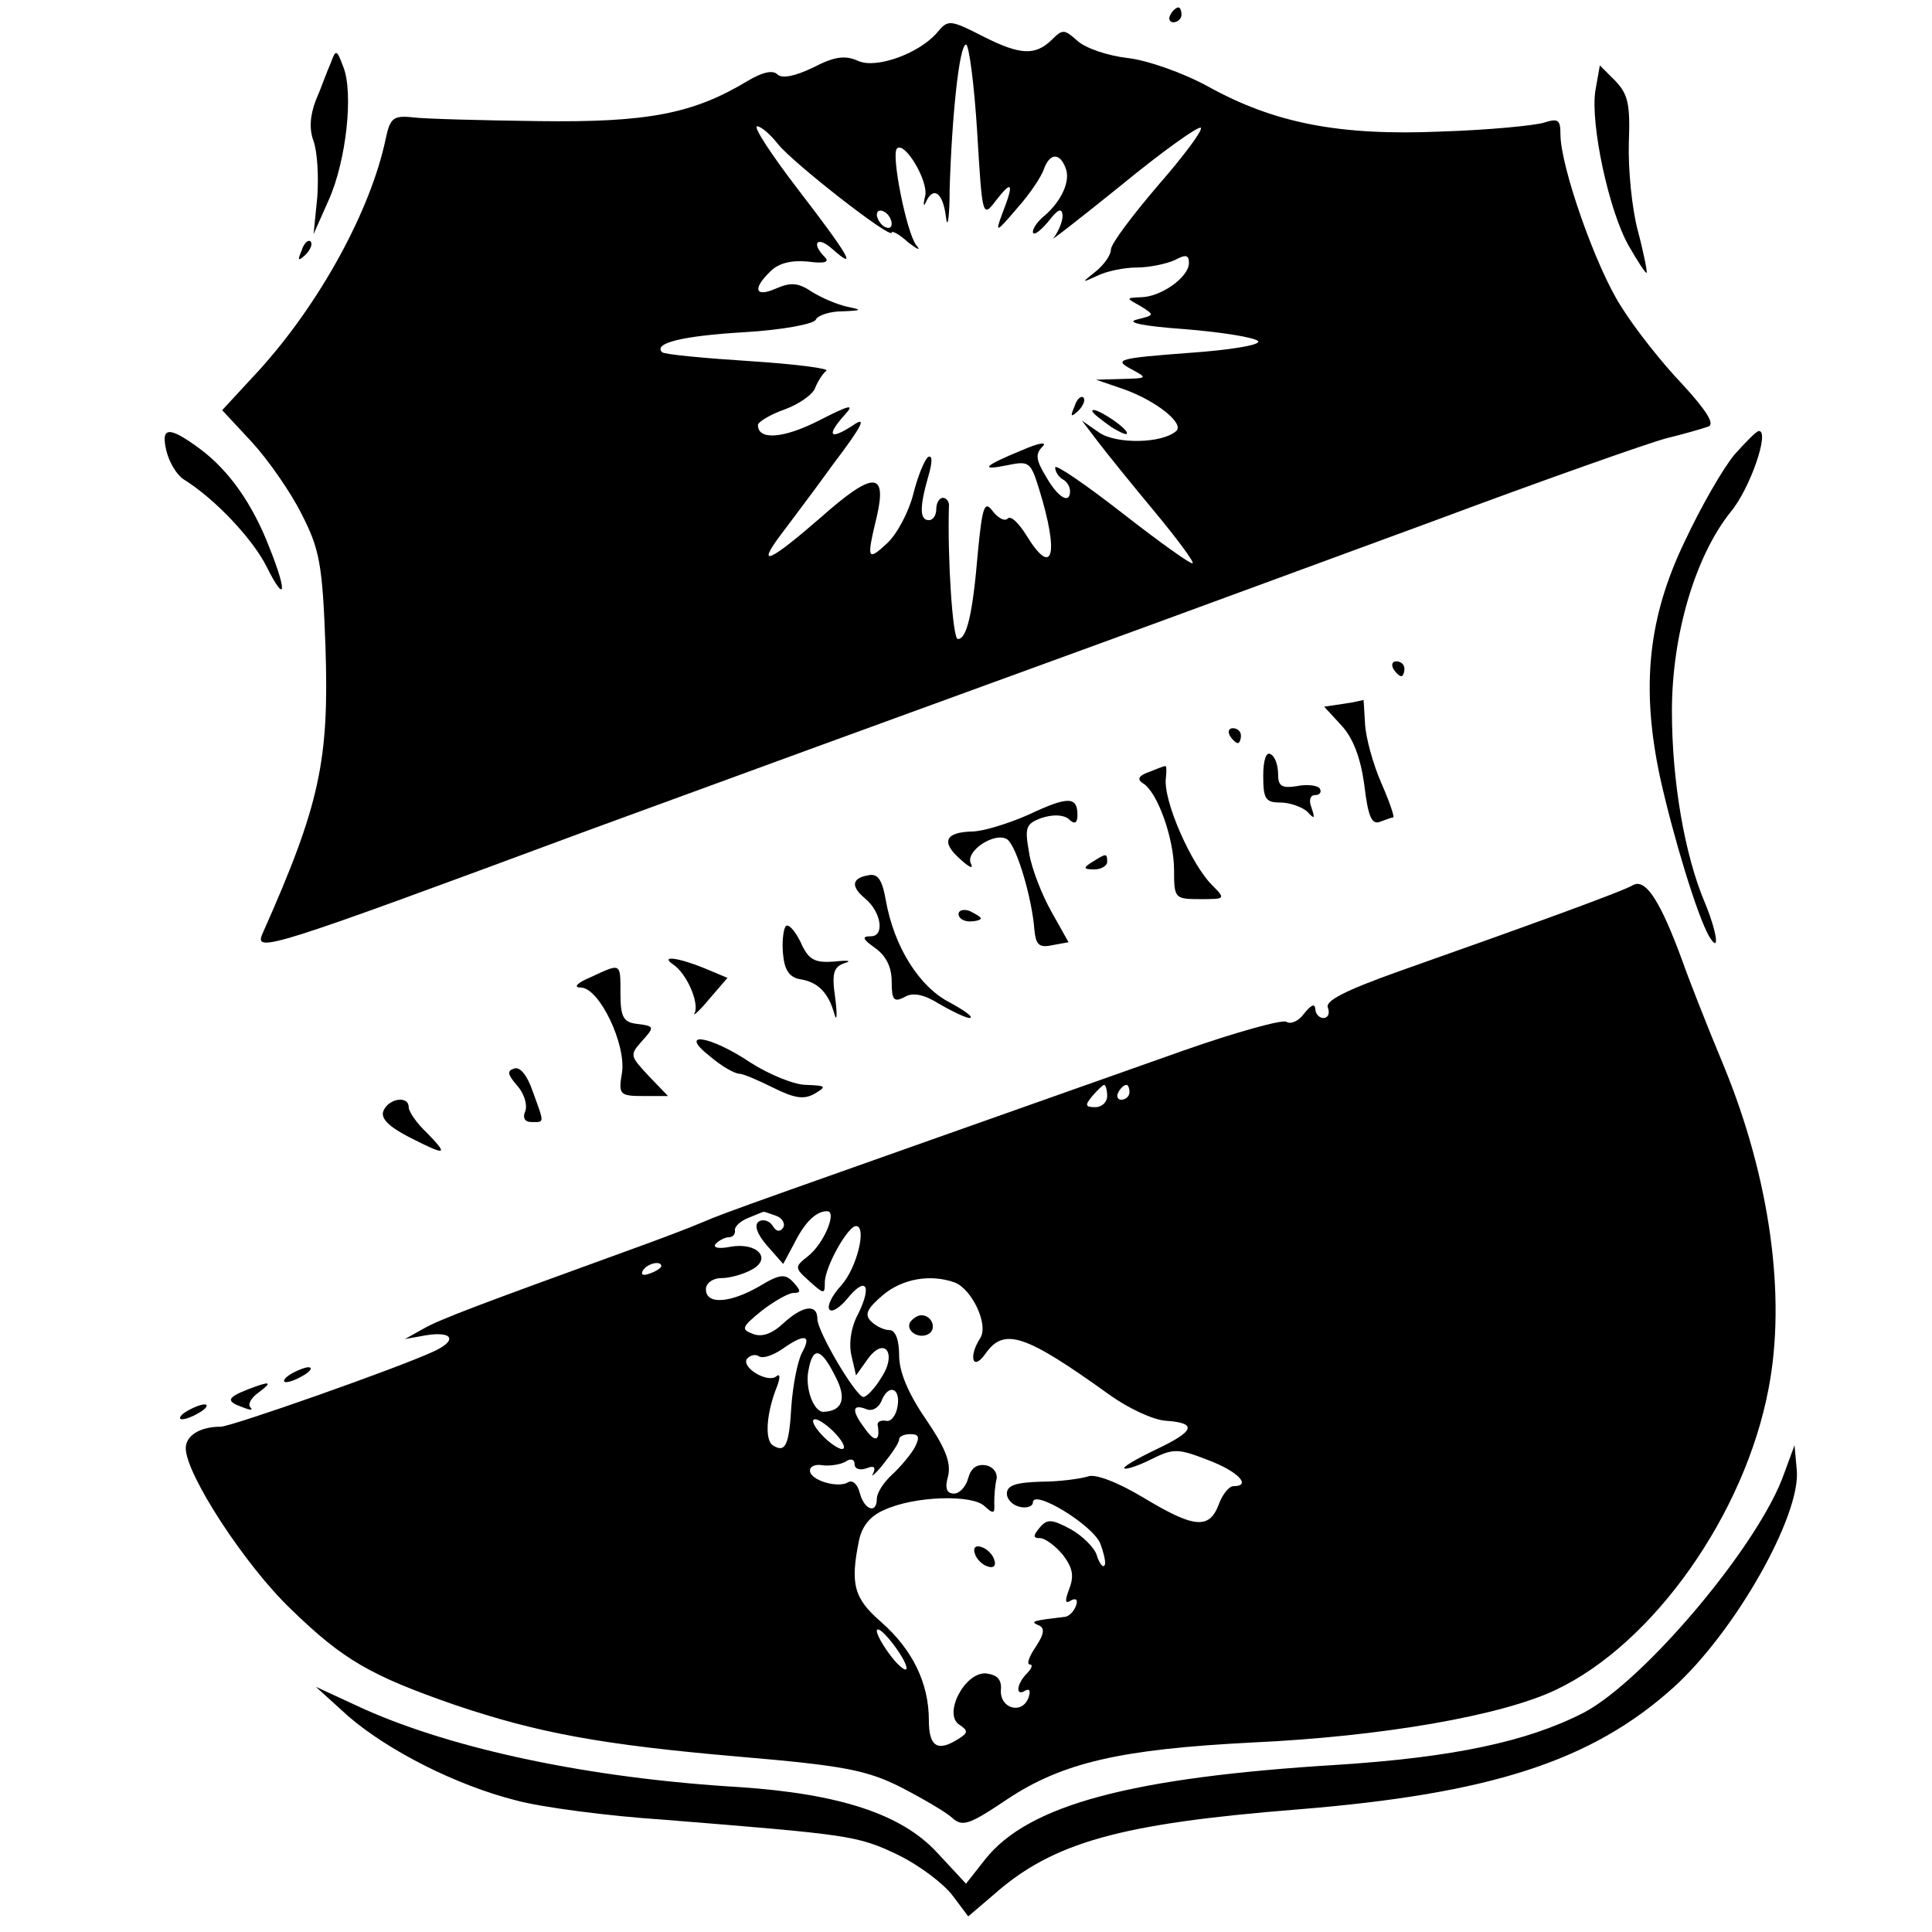 <?xml version="1.0" standalone="no"?>
<!DOCTYPE svg PUBLIC "-//W3C//DTD SVG 20010904//EN"
 "http://www.w3.org/TR/2001/REC-SVG-20010904/DTD/svg10.dtd">
<svg version="1.0" xmlns="http://www.w3.org/2000/svg"
 width="260pt" height="260pt" viewBox="0 0 260 260"
 preserveAspectRatio="xMidYMid meet">
<g transform="translate(0,260) scale(0.1,-0.1)"
fill="#000000" stroke="none">
<path d="M1575 2580 c-3 -5 -1 -10 4 -10 6 0 11 5 11 10 0 6 -2 10 -4 10 -3 0
-8 -4 -11 -10z"/>
<path d="M1261 2556 c-24 -28 -82 -49 -106 -38 -18 8 -32 6 -61 -9 -25 -12
-42 -15 -48 -9 -6 6 -20 3 -40 -9 -73 -44 -134 -56 -281 -54 -77 1 -153 3
-169 5 -27 3 -31 -1 -37 -29 -20 -96 -89 -222 -171 -312 l-49 -53 40 -43 c22
-24 52 -67 67 -97 24 -47 28 -67 32 -178 5 -153 -7 -212 -85 -387 -11 -26 11
-19 437 139 240 88 361 132 660 241 113 41 327 120 477 175 150 56 292 106
315 112 24 6 49 13 57 16 9 3 -2 21 -35 57 -27 28 -64 75 -82 104 -34 52 -82
189 -82 232 0 20 -3 22 -22 16 -13 -4 -75 -10 -138 -12 -137 -6 -225 11 -315
61 -33 18 -81 35 -108 38 -26 3 -56 13 -67 23 -18 16 -20 16 -35 1 -22 -21
-42 -20 -90 4 -47 24 -49 24 -64 6z m54 -133 c7 -116 7 -117 26 -92 21 27 24
23 8 -18 -10 -27 -9 -27 20 7 17 19 33 43 36 53 8 21 21 22 29 1 7 -17 -5 -44
-28 -64 -9 -7 -16 -17 -16 -22 0 -6 9 0 20 13 14 18 19 20 20 9 0 -9 -6 -22
-12 -30 -7 -7 33 24 90 70 56 46 105 81 108 78 3 -3 -23 -38 -58 -78 -34 -40
-63 -78 -63 -86 0 -7 -9 -20 -20 -29 -20 -16 -20 -16 2 -6 12 6 36 11 53 11
17 0 40 5 51 10 15 8 19 7 19 -4 0 -19 -38 -46 -65 -46 -20 -1 -20 -1 0 -12
19 -12 19 -12 -5 -18 -16 -4 9 -9 65 -13 49 -4 93 -11 98 -16 5 -5 -36 -12
-94 -16 -93 -7 -100 -9 -78 -21 24 -13 24 -13 -11 -14 l-35 -1 38 -13 c44 -16
81 -46 70 -56 -19 -17 -81 -18 -104 -2 l-23 16 22 -29 c13 -17 47 -59 77 -95
29 -35 52 -66 50 -68 -2 -2 -44 28 -94 67 -50 39 -91 67 -91 62 0 -6 5 -13 10
-16 6 -3 10 -10 10 -16 0 -18 -16 -9 -32 19 -14 23 -15 31 -5 41 7 7 -5 5 -28
-5 -51 -21 -58 -28 -19 -20 29 6 31 4 42 -31 28 -90 19 -122 -17 -63 -10 16
-21 27 -25 22 -4 -4 -13 1 -20 10 -11 15 -14 7 -20 -55 -7 -84 -15 -117 -27
-117 -7 0 -14 109 -12 178 1 6 -3 12 -8 12 -5 0 -9 -7 -9 -15 0 -8 -4 -15 -10
-15 -12 0 -13 16 -1 58 6 20 6 30 0 27 -5 -4 -14 -26 -20 -50 -6 -24 -22 -54
-35 -66 -27 -25 -28 -22 -14 36 14 61 -5 61 -75 -1 -69 -60 -87 -68 -56 -26
11 15 44 58 72 97 41 54 46 66 26 52 -31 -20 -35 -13 -10 15 14 15 6 13 -35
-8 -47 -24 -82 -27 -82 -6 0 4 16 14 36 21 19 7 38 20 41 29 4 10 11 20 15 23
5 3 -41 9 -103 13 -62 4 -115 9 -118 12 -12 12 26 22 112 27 50 3 93 11 95 17
2 5 18 11 35 11 27 1 28 2 8 6 -14 3 -35 12 -48 20 -19 13 -29 13 -48 5 -29
-13 -33 -1 -8 23 11 11 28 15 50 13 22 -3 30 -1 23 6 -19 19 -10 29 10 11 36
-32 21 -7 -46 80 -36 47 -61 85 -55 85 5 0 18 -11 28 -24 21 -26 153 -129 153
-119 0 3 10 -2 22 -13 13 -10 18 -12 11 -4 -13 17 -34 122 -26 130 10 11 43
-44 38 -64 -3 -12 -2 -15 1 -8 10 22 23 13 27 -20 2 -18 5 -1 5 38 3 98 13
194 22 194 4 0 11 -53 15 -117z m-115 -124 c0 -6 -4 -7 -10 -4 -5 3 -10 11
-10 16 0 6 5 7 10 4 6 -3 10 -11 10 -16z"/>
<path d="M1446 2053 c-6 -14 -5 -15 5 -6 7 7 10 15 7 18 -3 3 -9 -2 -12 -12z"/>
<path d="M1470 2047 c0 -3 12 -12 26 -22 15 -9 23 -12 20 -6 -7 11 -46 35 -46
28z"/>
<path d="M445 2515 c-5 -11 -13 -34 -20 -50 -8 -21 -9 -39 -3 -55 5 -14 7 -47
5 -75 l-5 -50 20 45 c24 53 34 145 20 180 -9 24 -10 24 -17 5z"/>
<path d="M2147 2478 c-7 -44 18 -162 45 -209 12 -21 23 -38 24 -36 1 1 -4 27
-12 57 -8 30 -13 83 -12 117 2 53 -1 66 -18 84 l-21 21 -6 -34z"/>
<path d="M406 2263 c-6 -14 -5 -15 5 -6 7 7 10 15 7 18 -3 3 -9 -2 -12 -12z"/>
<path d="M224 1993 c4 -16 14 -32 23 -38 42 -26 93 -80 112 -118 25 -50 28
-35 4 25 -23 60 -55 105 -94 134 -42 31 -53 30 -45 -3z"/>
<path d="M2334 1988 c-15 -18 -45 -70 -66 -115 -50 -103 -60 -197 -34 -319 18
-81 50 -186 66 -214 15 -25 11 5 -6 46 -27 64 -44 163 -44 257 0 102 31 208
79 268 26 31 53 109 38 109 -3 0 -18 -15 -33 -32z"/>
<path d="M1875 1700 c3 -5 8 -10 11 -10 2 0 4 5 4 10 0 6 -5 10 -11 10 -5 0
-7 -4 -4 -10z"/>
<path d="M1809 1653 l-27 -4 23 -25 c16 -17 26 -44 31 -80 5 -43 10 -54 21
-50 8 3 16 6 18 6 2 0 -5 21 -16 46 -11 25 -21 61 -22 80 -1 18 -2 33 -2 32 0
0 -12 -3 -26 -5z"/>
<path d="M1655 1610 c3 -5 8 -10 11 -10 2 0 4 5 4 10 0 6 -5 10 -11 10 -5 0
-7 -4 -4 -10z"/>
<path d="M1700 1556 c0 -31 3 -36 23 -36 13 0 29 -6 36 -12 10 -11 11 -10 6 5
-4 10 -2 17 5 17 6 0 9 4 6 9 -3 4 -17 6 -31 3 -20 -3 -25 0 -25 16 0 12 -4
24 -10 27 -6 4 -10 -8 -10 -29z"/>
<path d="M1546 1561 c-14 -5 -16 -10 -8 -15 20 -12 42 -75 42 -117 0 -38 1
-39 35 -39 34 0 35 0 16 19 -28 28 -66 114 -62 144 1 9 1 17 -1 16 -2 0 -12
-4 -22 -8z"/>
<path d="M1385 1504 c-27 -12 -62 -23 -77 -23 -36 -1 -42 -14 -16 -37 12 -11
18 -14 15 -7 -10 17 33 45 49 33 13 -11 33 -80 36 -121 2 -20 6 -25 24 -21
l22 4 -23 41 c-13 23 -27 59 -30 79 -6 34 -5 39 16 47 15 5 29 5 37 -1 8 -8
12 -6 12 5 0 25 -12 26 -65 1z"/>
<path d="M1470 1440 c-13 -8 -12 -10 3 -10 9 0 17 5 17 10 0 12 -1 12 -20 0z"/>
<path d="M1168 1422 c-22 -4 -23 -15 -4 -31 22 -18 27 -51 8 -51 -13 0 -11 -4
6 -16 14 -10 22 -25 22 -45 0 -25 3 -28 17 -21 11 7 26 4 47 -9 17 -10 36 -19
41 -19 6 1 -7 10 -27 21 -41 21 -75 75 -86 138 -5 28 -11 36 -24 33z"/>
<path d="M2198 1409 c-15 -9 -148 -57 -315 -116 -73 -26 -100 -40 -96 -49 3
-8 0 -14 -6 -14 -6 0 -11 6 -11 13 -1 7 -6 4 -15 -7 -7 -10 -18 -15 -24 -11
-6 3 -68 -14 -139 -39 -582 -206 -612 -216 -647 -231 -16 -7 -61 -24 -100 -38
-201 -73 -252 -92 -275 -105 l-25 -14 28 5 c37 6 43 -7 10 -22 -50 -23 -272
-101 -286 -101 -28 0 -47 -12 -47 -29 0 -35 80 -158 142 -217 70 -68 107 -89
219 -128 112 -38 198 -54 383 -70 141 -12 172 -18 218 -41 29 -15 60 -33 69
-41 14 -13 23 -10 75 25 74 49 152 67 329 76 174 8 336 36 409 71 131 62 254
236 286 405 24 124 2 283 -60 434 -23 55 -48 119 -56 142 -29 79 -49 111 -66
102z m-708 -284 c0 -8 -7 -15 -16 -15 -14 0 -14 3 -4 15 7 8 14 15 16 15 2 0
4 -7 4 -15z m30 5 c0 -5 -5 -10 -11 -10 -5 0 -7 5 -4 10 3 6 8 10 11 10 2 0 4
-4 4 -10z m-476 -166 c9 -3 13 -11 10 -16 -4 -6 -9 -6 -14 2 -4 7 -13 10 -19
6 -6 -4 -3 -16 11 -32 l22 -25 15 28 c14 28 29 43 44 43 14 0 -4 -43 -25 -60
-19 -15 -19 -16 1 -34 20 -18 21 -18 21 -2 0 21 31 76 42 76 15 0 1 -57 -20
-80 -12 -13 -19 -27 -16 -32 3 -5 14 2 24 14 25 31 34 19 15 -20 -10 -18 -13
-41 -9 -57 l6 -26 15 21 c23 33 41 9 19 -24 -9 -15 -20 -26 -24 -26 -10 0 -62
88 -62 105 0 21 -20 18 -46 -6 -15 -14 -29 -19 -41 -14 -16 6 -15 9 12 31 17
13 36 24 43 24 10 0 10 3 0 14 -11 12 -18 12 -46 -5 -40 -23 -72 -25 -72 -4 0
8 9 15 21 15 11 0 29 5 40 11 29 15 8 38 -29 31 -15 -3 -23 -1 -19 4 5 5 13 9
18 9 5 0 9 4 8 10 0 5 8 12 18 16 10 4 19 8 20 8 1 1 8 -2 17 -5z m-154 -68
c0 -2 -7 -7 -16 -10 -8 -3 -12 -2 -9 4 6 10 25 14 25 6z m395 -22 c23 -9 46
-57 34 -75 -16 -25 -10 -45 7 -21 25 36 53 27 167 -55 25 -18 59 -34 76 -35
43 -3 39 -14 -14 -39 -25 -12 -44 -23 -42 -25 2 -2 18 3 36 12 30 15 36 15 77
-1 40 -15 59 -35 34 -35 -6 0 -15 -11 -20 -25 -13 -34 -34 -31 -102 10 -35 21
-65 32 -74 28 -10 -3 -38 -7 -63 -7 -34 -1 -46 -5 -46 -16 0 -8 8 -16 18 -18
9 -2 17 1 17 6 0 19 82 -31 91 -56 5 -14 8 -27 5 -29 -2 -3 -7 4 -10 14 -3 10
-19 26 -35 35 -26 14 -32 14 -42 2 -9 -11 -9 -14 1 -14 6 0 20 -10 30 -22 13
-17 16 -28 9 -46 -6 -16 -6 -21 2 -16 7 4 10 1 7 -7 -3 -8 -10 -15 -16 -15
-42 -5 -46 -6 -35 -11 9 -3 9 -11 -3 -29 -9 -13 -13 -24 -8 -24 4 0 3 -5 -4
-12 -14 -14 -16 -32 -2 -23 6 3 7 -1 4 -10 -9 -23 -39 -14 -37 11 1 14 -5 20
-20 22 -29 2 -58 -55 -36 -69 12 -8 12 -11 -1 -19 -28 -18 -40 -11 -40 25 0
50 -22 95 -64 132 -37 32 -42 51 -30 110 4 19 15 33 34 41 41 19 119 21 135 5
12 -11 14 -10 13 4 0 10 1 24 3 32 2 8 -4 17 -14 19 -12 2 -20 -3 -24 -17 -3
-12 -12 -21 -19 -21 -10 0 -13 7 -8 24 4 18 -4 38 -30 76 -24 35 -36 64 -36
86 0 21 -5 34 -13 34 -7 0 -18 5 -25 12 -9 9 -5 17 16 35 26 22 64 29 97 17z
m-206 -95 c-6 -12 -12 -44 -14 -71 -3 -53 -8 -64 -25 -53 -11 7 -9 43 6 80 4
11 4 17 -1 13 -11 -10 -47 11 -40 23 4 5 11 7 16 4 5 -4 19 1 31 9 31 22 41
20 27 -5z m45 -31 c16 -30 10 -47 -16 -48 -13 0 -25 32 -20 56 6 33 17 30 36
-8z m84 -40 c-2 -13 -9 -22 -16 -20 -6 1 -11 -1 -11 -5 4 -22 -3 -25 -16 -7
-19 25 -19 35 0 28 8 -4 17 1 21 10 9 24 26 19 22 -6z m-83 -38 c10 -11 14
-20 8 -20 -5 0 -18 9 -28 20 -10 11 -14 20 -8 20 5 0 18 -9 28 -20z m106 -18
c-5 -9 -19 -26 -30 -36 -12 -11 -21 -25 -21 -33 0 -21 -17 -15 -23 8 -3 12
-10 18 -16 14 -14 -8 -51 3 -51 16 0 6 8 9 18 7 9 -1 23 1 30 5 7 5 12 3 12
-3 0 -7 7 -9 16 -6 10 4 13 2 9 -7 -4 -6 3 -1 14 13 11 14 21 28 21 33 0 4 7
7 15 7 12 0 13 -4 6 -18z m-11 -297 c0 -5 -9 1 -20 15 -11 14 -20 30 -20 35 0
6 9 -1 20 -15 11 -14 20 -29 20 -35z"/>
<path d="M1225 821 c-7 -12 12 -24 25 -16 11 7 4 25 -10 25 -5 0 -11 -4 -15
-9z"/>
<path d="M1312 509 c2 -7 10 -15 17 -17 8 -3 12 1 9 9 -2 7 -10 15 -17 17 -8
3 -12 -1 -9 -9z"/>
<path d="M1290 1370 c0 -6 7 -10 15 -10 8 0 15 2 15 4 0 2 -7 6 -15 10 -8 3
-15 1 -15 -4z"/>
<path d="M1057 1353 c-3 -5 -5 -23 -3 -39 2 -20 9 -30 24 -32 23 -4 37 -18 45
-47 3 -11 4 -1 1 22 -5 34 -2 42 13 47 10 3 4 4 -14 2 -27 -2 -35 2 -46 27 -8
16 -17 25 -20 20z"/>
<path d="M906 1302 c18 -12 35 -51 29 -65 -4 -6 5 1 19 18 l25 29 -31 13 c-34
14 -61 18 -42 5z"/>
<path d="M795 1285 c-19 -8 -24 -14 -13 -14 25 -1 61 -77 55 -115 -5 -29 -3
-31 29 -31 l33 0 -26 27 c-25 27 -26 28 -9 47 17 19 17 20 -6 23 -19 2 -23 9
-23 41 0 42 1 41 -40 22z"/>
<path d="M956 1178 c15 -13 33 -23 39 -23 5 0 26 -9 46 -19 28 -14 41 -16 55
-8 17 10 16 11 -11 12 -16 0 -50 14 -75 30 -55 37 -99 43 -54 8z"/>
<path d="M692 1162 c-10 -3 -9 -8 4 -23 9 -10 14 -25 11 -34 -4 -9 -1 -15 8
-15 18 0 18 -3 2 41 -7 21 -17 34 -25 31z"/>
<path d="M516 1105 c-4 -10 7 -21 34 -35 51 -26 54 -25 25 5 -14 13 -25 29
-25 35 0 16 -27 12 -34 -5z"/>
<path d="M390 750 c-8 -5 -10 -10 -5 -10 6 0 17 5 25 10 8 5 11 10 5 10 -5 0
-17 -5 -25 -10z"/>
<path d="M333 730 c-28 -11 -29 -16 -6 -24 10 -4 14 -4 10 0 -4 4 1 13 11 20
20 15 16 16 -15 4z"/>
<path d="M250 700 c-8 -5 -10 -10 -5 -10 6 0 17 5 25 10 8 5 11 10 5 10 -5 0
-17 -5 -25 -10z"/>
<path d="M2401 617 c-33 -95 -188 -279 -270 -322 -76 -39 -176 -60 -331 -70
-278 -17 -416 -54 -474 -127 l-26 -33 -39 42 c-48 52 -132 79 -266 88 -202 12
-384 51 -505 105 l-65 30 43 -39 c54 -47 147 -94 227 -114 33 -9 123 -21 200
-26 247 -20 259 -21 313 -47 29 -14 62 -39 74 -55 l21 -28 34 29 c80 71 171
96 410 115 259 21 395 65 505 164 83 75 172 232 166 293 l-3 33 -14 -38z"/>
</g>
</svg>
